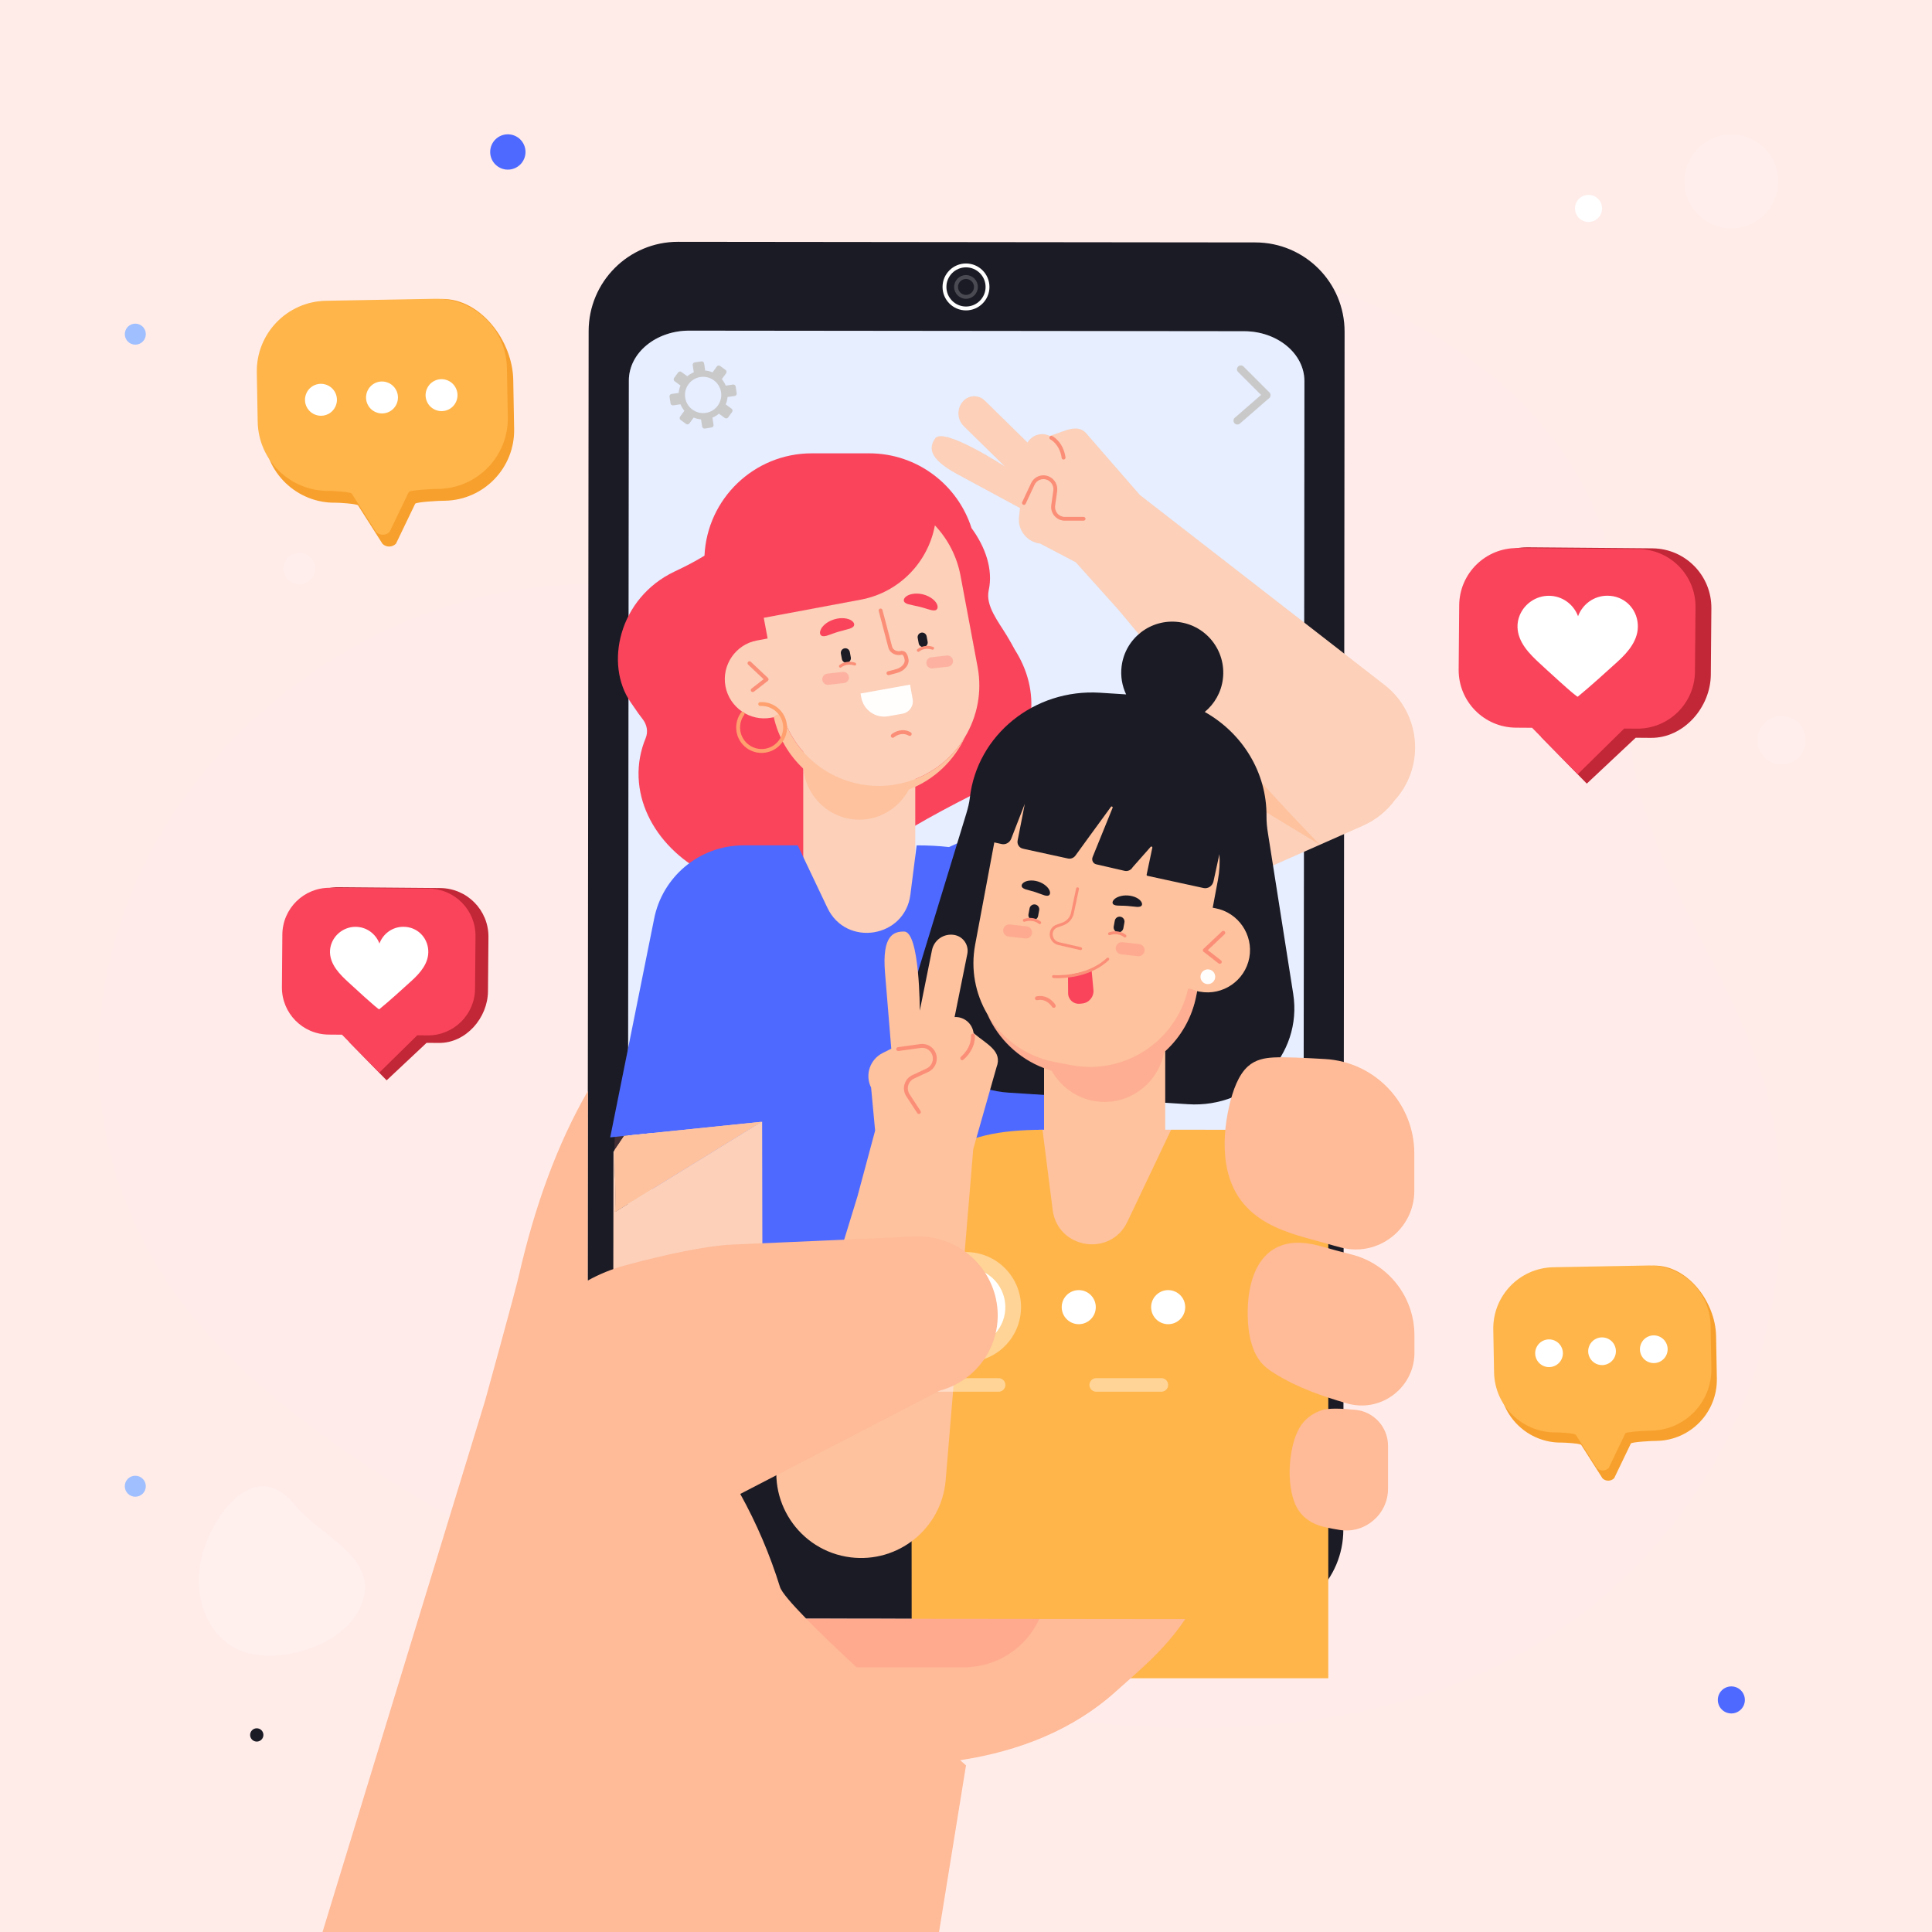 <svg width="500" height="500" viewBox="0 0 500 500" fill="none" xmlns="http://www.w3.org/2000/svg">
<path d="M500 0H0V500H500V0Z" fill="#FFECE9"/>
<g opacity="0.18">
<g opacity="0.18">
<g opacity="0.18">
<g opacity="0.18">
<path opacity="0.18" d="M404.04 444.09C427.65 425.01 447.15 395.94 452.75 365.71C458.56 334.35 453.05 303.14 464.79 272.13C471.5 254.39 482.14 238.15 486.89 219.79C509.33 133.04 385.09 29.23 312.23 100.07C307.24 104.93 302.78 110.51 296.77 114.03C289.28 118.41 279.7 119.03 271.71 115.64C258.82 110.18 249.64 97.4 237.51 90.23C226.53 83.74 214.62 78.98 202.23 75.98C177.63 70.03 151.39 71.04 127.18 78.29C78.83 92.77 41.35 132.8 37.99 184.29C36.01 214.76 47.15 244.6 61.11 271.76C87.81 323.7 125.41 369.77 169.52 408.05C205.16 438.98 246.59 465.55 293.15 473.22C334.32 480.01 374.14 468.25 404.04 444.09Z" fill="white"/>
</g>
</g>
</g>
</g>
<g opacity="0.47">
<g opacity="0.47">
<g opacity="0.47">
<g opacity="0.47">
<path opacity="0.47" d="M451.68 362.13C462.12 335.84 464.64 303.33 455.36 276.24C445.73 248.13 426.99 225.32 422.32 194.78C419.65 177.31 420.86 159.26 416.32 142.19C394.85 61.52 246.54 34.09 219.8 124.92C217.97 131.15 216.91 137.72 213.63 143.32C209.55 150.3 202.06 155.18 194.02 156.09C181.06 157.55 167.77 151.38 154.64 151.11C142.76 150.87 130.92 152.45 119.49 155.68C96.8 162.1 75.97 174.93 59.64 191.89C27.02 225.76 14.91 275.39 35.74 318.72C48.07 344.36 70.76 363.48 94.51 379.13C139.94 409.08 191.53 429.26 244.84 440.15C287.91 448.95 333.69 451.57 374.99 436.49C411.53 423.17 438.47 395.41 451.68 362.13Z" fill="white"/>
</g>
</g>
</g>
</g>
<g opacity="0.41">
<path opacity="0.41" d="M52.64 401.33C49.03 412.85 53.86 424.61 63.42 427.61C72.98 430.61 90.3 425.78 93.91 414.26C97.52 402.74 82.73 397.43 76.11 389.24C66.86 377.83 56.25 389.81 52.64 401.33Z" fill="white"/>
</g>
<g opacity="0.47">
<g opacity="0.47">
<g opacity="0.47">
<g opacity="0.47">
<path opacity="0.47" d="M427.77 358.24C436.03 337.44 438.02 311.73 430.68 290.3C423.06 268.06 408.24 250.02 404.55 225.86C402.44 212.04 403.39 197.76 399.8 184.26C382.82 120.44 265.49 98.75 244.34 170.6C242.89 175.53 242.05 180.73 239.46 185.16C236.23 190.68 230.31 194.54 223.95 195.26C213.7 196.41 203.18 191.53 192.8 191.32C183.4 191.13 174.04 192.38 165 194.94C147.05 200.02 130.57 210.17 117.66 223.58C91.86 250.37 82.28 289.64 98.76 323.91C108.51 344.19 126.47 359.32 145.25 371.7C181.19 395.39 222 411.36 264.17 419.97C298.24 426.93 334.45 429 367.12 417.08C396.01 406.52 417.32 384.56 427.77 358.24Z" fill="white"/>
</g>
</g>
</g>
</g>
<g opacity="0.31">
<path opacity="0.31" d="M466.7 194.38C465.15 197.49 461.37 198.75 458.26 197.2C455.15 195.65 453.89 191.87 455.44 188.76C456.99 185.65 460.77 184.39 463.88 185.94C466.99 187.49 468.25 191.27 466.7 194.38Z" fill="white"/>
</g>
<g opacity="0.31">
<path opacity="0.31" d="M459.43 51.34C457 57.61 449.95 60.73 443.68 58.3C437.41 55.87 434.29 48.82 436.72 42.55C439.15 36.28 446.2 33.16 452.47 35.59C458.74 38.01 461.86 45.06 459.43 51.34Z" fill="white"/>
</g>
<g opacity="0.31">
<path opacity="0.31" d="M81.32 148.64C80.5 150.76 78.12 151.81 76 150.99C73.88 150.17 72.83 147.79 73.65 145.67C74.47 143.55 76.85 142.5 78.97 143.32C81.09 144.15 82.14 146.53 81.32 148.64Z" fill="white"/>
</g>
<path d="M448.07 443.44C450.003 443.44 451.57 441.873 451.57 439.94C451.57 438.007 450.003 436.44 448.07 436.44C446.137 436.44 444.57 438.007 444.57 439.94C444.57 441.873 446.137 443.44 448.07 443.44Z" fill="#4E69FF"/>
<path d="M411.11 57.44C413.043 57.44 414.61 55.873 414.61 53.94C414.61 52.007 413.043 50.44 411.11 50.44C409.177 50.44 407.61 52.007 407.61 53.94C407.61 55.873 409.177 57.44 411.11 57.44Z" fill="white"/>
<path d="M35.02 89.2C36.522 89.2 37.74 87.982 37.74 86.48C37.74 84.978 36.522 83.76 35.02 83.76C33.518 83.76 32.3 84.978 32.3 86.48C32.3 87.982 33.518 89.2 35.02 89.2Z" fill="#9FBFFF"/>
<path d="M136 39.33C136 41.86 133.95 43.9 131.43 43.9C128.9 43.9 126.86 41.85 126.86 39.33C126.86 36.8 128.91 34.76 131.43 34.76C133.95 34.76 136 36.81 136 39.33Z" fill="#4E69FF"/>
<path d="M68.17 449C68.17 449.95 67.4 450.72 66.45 450.72C65.5 450.72 64.73 449.95 64.73 449C64.73 448.05 65.5 447.28 66.45 447.28C67.4 447.28 68.17 448.05 68.17 449Z" fill="#1B1B25"/>
<path d="M33.51 386.9C32.26 386.07 31.92 384.38 32.75 383.13C33.58 381.88 35.27 381.54 36.52 382.37C37.77 383.2 38.11 384.89 37.28 386.14C36.45 387.39 34.76 387.73 33.51 386.9Z" fill="#9FBFFF"/>
<path d="M74.76 256.1L74.88 242.07C74.94 235.13 80.61 229.55 87.55 229.61L113.95 229.83C120.89 229.89 126.47 235.56 126.41 242.5L126.29 256.53C126.23 263.47 120.56 269.96 113.62 269.91L110.4 269.89L100.06 279.59L90.37 269.69L90.43 267.41C83.48 267.35 74.7 263.04 74.76 256.1Z" fill="#C12736"/>
<path d="M72.96 255.46L73.07 241.85C73.13 235.12 78.63 229.7 85.36 229.76L110.97 229.97C117.7 230.03 123.12 235.53 123.06 242.26L122.95 255.87C122.89 262.6 117.39 268.02 110.66 267.96L107.98 267.94L98.16 277.6L88.5 267.78L85.06 267.75C78.31 267.7 72.9 262.2 72.96 255.46Z" fill="#FA445C"/>
<path d="M90.19 254.23C90.87 254.85 97.92 261.39 98.15 261.2C101.02 258.84 103.78 256.32 106.53 253.82C108.8 251.76 111.06 249.16 110.83 245.89C110.59 242.44 107.86 239.85 104.39 239.85C101.54 239.85 99.13 241.66 98.2 244.19C97.26 241.67 94.85 239.86 92 239.86C89.35 239.86 86.9 241.5 85.88 243.95C85.52 244.81 85.38 245.66 85.4 246.5C85.5 249.73 87.96 252.19 90.19 254.23Z" fill="white"/>
<path d="M133.06 111L132.83 98.29C132.65 88.21 124.35 77.19 114.27 77.37L86.01 80.9C75.93 81.08 67.91 89.4 68.1 99.48L68.33 112.19C68.51 122.27 76.83 130.29 86.91 130.1C87.56 130.09 92.19 130.34 92.66 130.79L99 140.76C99.98 141.7 101.53 141.67 102.48 140.7L107.45 130.36C107.9 129.89 113.52 129.62 114.17 129.61L115.15 129.59C125.23 129.4 133.25 121.08 133.06 111Z" fill="#F7A02D"/>
<path d="M131.42 107.95L131.19 95.24C131.01 85.16 122.69 77.14 112.61 77.33L84.37 77.84C74.29 78.02 66.27 86.34 66.46 96.42L66.69 109.13C66.87 119.21 75.19 127.23 85.27 127.04C85.92 127.03 90.55 127.28 91.02 127.73L97.36 137.7C98.34 138.64 99.89 138.61 100.84 137.64L105.81 127.3C106.26 126.83 111.88 126.56 112.53 126.55L113.51 126.53C123.59 126.34 131.61 118.02 131.42 107.95Z" fill="#FFB54A"/>
<path d="M86.84 105.14C85.92 107.23 83.48 108.17 81.39 107.24C79.3 106.32 78.36 103.88 79.29 101.79C80.21 99.7 82.65 98.76 84.74 99.69C86.83 100.62 87.77 103.06 86.84 105.14Z" fill="white"/>
<path d="M102.64 104.54C101.72 106.63 99.28 107.57 97.19 106.64C95.1 105.72 94.16 103.28 95.09 101.19C96.01 99.1 98.45 98.16 100.54 99.09C102.62 100.01 103.56 102.45 102.64 104.54Z" fill="white"/>
<path d="M118.05 103.94C117.13 106.03 114.69 106.97 112.6 106.04C110.51 105.12 109.57 102.68 110.5 100.59C111.42 98.5 113.86 97.56 115.95 98.49C118.03 99.42 118.97 101.86 118.05 103.94Z" fill="white"/>
<path d="M379.7 174.06L379.84 156.89C379.91 148.4 386.85 141.57 395.35 141.64L427.65 141.91C436.14 141.98 442.97 148.92 442.9 157.42L442.76 174.59C442.69 183.08 435.75 191.03 427.25 190.96L423.31 190.93L410.66 202.8L398.8 190.69L398.87 187.89C390.37 187.82 379.63 182.55 379.7 174.06Z" fill="#C12736"/>
<path d="M377.5 173.28L377.64 156.63C377.71 148.39 384.44 141.77 392.68 141.84L424.01 142.1C432.25 142.17 438.87 148.9 438.8 157.14L438.66 173.79C438.59 182.03 431.86 188.65 423.62 188.58L420.34 188.55L408.32 200.37L396.5 188.35L392.29 188.32C384.05 188.25 377.43 181.52 377.5 173.28Z" fill="#FA445C"/>
<path d="M398.58 171.77C399.41 172.53 408.04 180.54 408.33 180.3C411.84 177.41 415.22 174.32 418.59 171.27C421.37 168.75 424.13 165.56 423.86 161.56C423.57 157.33 420.23 154.17 415.98 154.17C412.49 154.17 409.54 156.39 408.4 159.48C407.25 156.39 404.3 154.18 400.81 154.19C397.57 154.19 394.57 156.2 393.32 159.19C392.88 160.24 392.7 161.29 392.73 162.31C392.84 166.27 395.86 169.27 398.58 171.77Z" fill="white"/>
<path d="M444.32 356.76L444.12 345.72C443.96 336.97 436.75 327.39 427.99 327.54L403.44 330.6C394.69 330.76 387.72 337.98 387.88 346.74L388.08 357.78C388.24 366.53 395.46 373.5 404.22 373.34C404.79 373.33 408.81 373.54 409.22 373.94L414.73 382.6C415.58 383.42 416.93 383.39 417.75 382.55L422.07 373.57C422.46 373.16 427.35 372.93 427.91 372.92L428.76 372.9C437.52 372.74 444.48 365.52 444.32 356.76Z" fill="#F7A02D"/>
<path d="M442.9 354.11L442.7 343.07C442.54 334.32 435.32 327.35 426.56 327.51L402.02 327.96C393.27 328.12 386.3 335.34 386.46 344.1L386.66 355.14C386.82 363.89 394.04 370.86 402.8 370.7C403.37 370.69 407.39 370.9 407.8 371.3L413.31 379.96C414.16 380.78 415.51 380.75 416.33 379.91L420.65 370.93C421.04 370.52 425.93 370.29 426.49 370.28L427.34 370.26C436.09 370.09 443.06 362.86 442.9 354.11Z" fill="#FFB54A"/>
<path d="M404.17 351.67C403.37 353.48 401.25 354.3 399.44 353.5C397.63 352.7 396.81 350.58 397.61 348.77C398.41 346.96 400.53 346.14 402.34 346.94C404.15 347.74 404.97 349.86 404.17 351.67Z" fill="white"/>
<path d="M417.89 351.15C417.09 352.96 414.97 353.78 413.16 352.98C411.35 352.18 410.53 350.06 411.33 348.25C412.13 346.44 414.25 345.62 416.06 346.42C417.87 347.22 418.69 349.33 417.89 351.15Z" fill="white"/>
<path d="M431.28 350.63C430.48 352.44 428.36 353.26 426.55 352.46C424.74 351.66 423.92 349.54 424.72 347.73C425.52 345.92 427.64 345.1 429.45 345.9C431.26 346.7 432.08 348.82 431.28 350.63Z" fill="white"/>
<path d="M324.89 62.74L175.48 62.58C162.71 62.57 152.36 72.9 152.34 85.67L152.13 282.35L152.01 395.74C152 408.04 161.6 418.11 173.73 418.83C174.18 418.86 174.64 418.87 175.1 418.88L268.95 418.98L306.72 419.02L324.51 419.04C337.28 419.05 347.63 408.72 347.65 395.95L347.7 353.12L347.73 322.7V318.49L347.77 281.68L347.78 275.69L347.83 228.02L347.98 85.87C348 73.11 337.66 62.75 324.89 62.74Z" fill="#1B1B25"/>
<path d="M178.09 365.11L321.67 365.26C330.3 365.27 337.3 359.49 337.31 352.36L337.58 98.66C337.59 91.52 330.6 85.73 321.97 85.72L178.39 85.57C169.76 85.56 162.76 91.34 162.75 98.47L162.48 352.17C162.48 359.31 169.46 365.1 178.09 365.11Z" fill="white"/>
<path opacity="0.25" d="M178.09 365.04L321.67 365.19C330.3 365.2 337.3 359.42 337.31 352.29L337.58 98.66C337.59 91.53 330.6 85.74 321.97 85.73L178.39 85.58C169.76 85.57 162.76 91.35 162.75 98.48L162.48 352.11C162.48 359.24 169.46 365.03 178.09 365.04Z" fill="#9FBFFF"/>
<path d="M250 403.56C241.87 403.56 235.25 396.94 235.25 388.81C235.25 380.68 241.87 374.06 250 374.06C258.13 374.06 264.75 380.68 264.75 388.81C264.75 396.94 258.13 403.56 250 403.56ZM250 375.06C242.42 375.06 236.25 381.23 236.25 388.81C236.25 396.39 242.42 402.56 250 402.56C257.58 402.56 263.75 396.39 263.75 388.81C263.75 381.23 257.58 375.06 250 375.06Z" fill="white"/>
<path opacity="0.21" d="M250 395.88C246.1 395.88 242.93 392.71 242.93 388.81C242.93 384.91 246.1 381.74 250 381.74C253.9 381.74 257.07 384.91 257.07 388.81C257.07 392.71 253.9 395.88 250 395.88ZM250 382.73C246.65 382.73 243.93 385.45 243.93 388.8C243.93 392.15 246.65 394.87 250 394.87C253.35 394.87 256.07 392.15 256.07 388.8C256.07 385.46 253.35 382.73 250 382.73Z" fill="white"/>
<path d="M250 80.33C246.65 80.33 243.93 77.61 243.93 74.26C243.93 70.91 246.65 68.19 250 68.19C253.35 68.19 256.07 70.91 256.07 74.26C256.07 77.6 253.35 80.33 250 80.33ZM250 69.19C247.21 69.19 244.93 71.46 244.93 74.26C244.93 77.05 247.2 79.33 250 79.33C252.79 79.33 255.07 77.06 255.07 74.26C255.07 71.46 252.79 69.19 250 69.19Z" fill="white"/>
<path opacity="0.21" d="M250 77.33C248.31 77.33 246.93 75.95 246.93 74.26C246.93 72.57 248.31 71.19 250 71.19C251.69 71.19 253.07 72.57 253.07 74.26C253.07 75.95 251.69 77.33 250 77.33ZM250 72.19C248.86 72.19 247.93 73.12 247.93 74.26C247.93 75.4 248.86 76.33 250 76.33C251.14 76.33 252.07 75.4 252.07 74.26C252.07 73.12 251.14 72.19 250 72.19Z" fill="white"/>
<path d="M262.66 168.19C261.95 166.86 261.26 165.66 260.61 164.58C258.36 160.84 255 156.79 255.88 152.76C257.08 147.31 254.96 141.49 251.43 136.67C247.85 125.45 237.34 117.32 224.94 117.32H210.09C195.18 117.32 183.01 129.06 182.32 143.8C180.27 145.07 178.05 146.25 175.62 147.41L174.56 147.92C160.11 154.79 156.37 171.98 163.27 181.83L165.25 184.69C165.56 185.13 165.88 185.56 166.22 185.98C167.45 187.5 167.79 189.37 167.09 191.05C165.8 194.18 165.12 197.59 165.27 201.24C165.82 214.82 177.79 226.9 193.56 229.68C204.5 231.61 214.93 228.92 222.31 223.3C231.13 216.58 241.13 211.06 251.33 205.88C259.67 201.65 265.59 194.28 266.73 185.32C267.5 179.23 265.93 173.31 262.66 168.19Z" fill="#FA445C"/>
<path d="M253 172.58L248.59 149.02C247.64 143.93 245.26 139.47 241.95 135.96C240.2 145.43 232.8 153.31 222.77 155.19L197.66 159.89L198.66 165.24L195.87 165.76C190.38 166.79 186.72 172.12 187.75 177.62C188.78 183.11 194.11 186.77 199.61 185.74L202.59 185.18C203.7 188.73 205.53 191.9 207.88 194.57V227.45C207.88 232.1 211.61 246.77 216.26 246.77L227.9 250C232.55 250 236.87 232.09 236.87 227.44V201.61C242.37 199.47 246.85 195.57 249.76 190.7C252.9 185.44 254.22 179.07 253 172.58Z" fill="#FCD0B9"/>
<path d="M232.2 202.95C219.1 205.4 206.46 197.58 202.58 185.18C202.27 184.2 200.18 185.28 200.25 185.61C201.46 190.91 204.21 195.49 207.94 198.97C208.62 206.32 214.85 212.13 222.37 212.13C227.93 212.13 232.79 208.95 235.21 204.32C241.78 201.83 246.94 196.84 249.76 190.7C246.07 196.89 239.84 201.52 232.2 202.95Z" fill="#FEC29E"/>
<path d="M194.8 179.1C194.65 179.1 194.5 179.03 194.4 178.91C194.23 178.69 194.27 178.38 194.49 178.21L197.62 175.78L193.62 172C193.42 171.81 193.41 171.49 193.6 171.29C193.79 171.09 194.11 171.08 194.31 171.27L198.74 175.45C198.85 175.55 198.9 175.69 198.9 175.84C198.89 175.99 198.82 176.12 198.71 176.21L195.12 179C195.02 179.06 194.91 179.1 194.8 179.1Z" fill="#FB8E77"/>
<path d="M212.99 164.64C213.6 164.71 214.28 164.43 214.95 164.19C215.62 163.94 216.3 163.7 216.9 163.52C217.5 163.34 218.19 163.15 218.89 162.98C219.58 162.8 220.3 162.65 220.76 162.25C221.21 161.88 221.22 161.19 220.38 160.61C219.58 160.04 217.84 159.69 215.86 160.3C213.88 160.91 212.67 162.17 212.35 163.09C211.98 164.03 212.4 164.59 212.99 164.64Z" fill="#FA445C"/>
<path d="M241.94 157.96C241.35 158.05 240.67 157.81 240 157.61C239.33 157.4 238.66 157.2 238.06 157.05C237.47 156.9 236.78 156.75 236.09 156.61C235.41 156.46 234.7 156.35 234.23 155.98C233.78 155.63 233.73 154.96 234.52 154.36C235.28 153.77 236.96 153.34 238.93 153.84C240.89 154.35 242.14 155.53 242.5 156.4C242.89 157.32 242.51 157.88 241.94 157.96Z" fill="#FA445C"/>
<path d="M219.25 171.5C218.62 171.62 218 171.2 217.88 170.56L217.62 169.16C217.5 168.53 217.92 167.91 218.56 167.79C219.19 167.67 219.81 168.09 219.93 168.73L220.19 170.13C220.31 170.76 219.88 171.38 219.25 171.5Z" fill="#1B1B25"/>
<path d="M239.13 167.44C238.5 167.56 237.88 167.14 237.76 166.5L237.5 165.1C237.38 164.47 237.8 163.85 238.44 163.73C239.07 163.61 239.69 164.03 239.81 164.67L240.07 166.07C240.19 166.7 239.77 167.32 239.13 167.44Z" fill="#1B1B25"/>
<path opacity="0.41" d="M218.42 176.78L214.42 177.23C213.63 177.32 212.9 176.74 212.81 175.95C212.72 175.16 213.3 174.43 214.09 174.34L218.09 173.89C218.88 173.8 219.61 174.38 219.7 175.17C219.79 175.97 219.22 176.69 218.42 176.78Z" fill="#FF887C"/>
<path opacity="0.41" d="M245.35 172.54L241.35 172.99C240.56 173.08 239.83 172.5 239.74 171.71C239.65 170.92 240.23 170.19 241.02 170.1L245.02 169.65C245.81 169.56 246.54 170.14 246.63 170.93C246.72 171.73 246.14 172.45 245.35 172.54Z" fill="#FF887C"/>
<path d="M231.04 190.94C230.9 190.94 230.76 190.88 230.66 190.77C230.48 190.56 230.5 190.25 230.7 190.07C231.51 189.36 233.59 188.32 235.69 189.52C235.93 189.66 236.01 189.96 235.88 190.2C235.74 190.44 235.44 190.52 235.2 190.39C233.21 189.25 231.44 190.76 231.37 190.82C231.28 190.9 231.16 190.94 231.04 190.94Z" fill="#FB8E77"/>
<path d="M217.5 172.79C217.4 172.79 217.29 172.75 217.22 172.67C217.08 172.52 217.09 172.28 217.25 172.14C217.31 172.08 218.87 170.71 221.31 171.51C221.51 171.57 221.61 171.79 221.55 171.98C221.49 172.18 221.27 172.28 221.08 172.22C219.06 171.56 217.81 172.65 217.76 172.69C217.68 172.76 217.59 172.79 217.5 172.79Z" fill="#FB8E77"/>
<path d="M237.66 168.69C237.56 168.69 237.45 168.65 237.38 168.57C237.24 168.42 237.25 168.18 237.41 168.04C237.48 167.98 239.03 166.61 241.47 167.41C241.67 167.47 241.77 167.69 241.71 167.88C241.65 168.08 241.43 168.18 241.24 168.12C239.22 167.46 237.97 168.55 237.92 168.59C237.83 168.66 237.74 168.69 237.66 168.69Z" fill="#FB8E77"/>
<path d="M229.93 174.72C229.71 174.72 229.51 174.57 229.45 174.35C229.38 174.08 229.54 173.81 229.8 173.74L231.98 173.16C232.63 172.98 233.25 172.6 233.66 172.1C233.89 171.82 234.26 171.26 234.09 170.63C234.03 170.19 233.82 169.58 233.54 169.46C233.52 169.46 233.45 169.45 233.38 169.44C231.83 169.81 230.28 169.01 229.91 167.62L227.41 158.11C227.34 157.84 227.5 157.57 227.77 157.5C228.04 157.43 228.31 157.59 228.38 157.86L230.88 167.37C231.12 168.25 232.16 168.74 233.21 168.46L233.29 168.44H233.37C233.51 168.45 233.76 168.47 233.93 168.54C234.85 168.92 235.06 170.28 235.08 170.44C235.28 171.16 235.05 172 234.44 172.74C233.9 173.4 233.1 173.9 232.25 174.13L230.07 174.71C230.02 174.72 229.98 174.72 229.93 174.72Z" fill="#FB8E77"/>
<path d="M233.58 184.7L229.89 185.36C226.61 185.95 223.48 183.77 222.89 180.49L222.71 179.48L235.52 177.18L236.19 180.94C236.51 182.7 235.34 184.39 233.58 184.7Z" fill="#FFFEFD"/>
<path d="M197.09 194.85C195.48 194.85 193.95 194.27 192.74 193.2C191.43 192.04 190.64 190.43 190.54 188.67C190.45 187.15 190.89 185.63 191.79 184.4C191.95 184.18 192.27 184.13 192.49 184.29C192.71 184.45 192.76 184.77 192.6 184.99C191.84 186.03 191.46 187.32 191.54 188.61C191.72 191.68 194.38 194.02 197.44 193.84C200.51 193.65 202.86 191.01 202.67 187.94C202.48 184.87 199.84 182.53 196.77 182.71C196.5 182.73 196.26 182.52 196.24 182.24C196.22 181.96 196.43 181.73 196.71 181.71C200.34 181.49 203.45 184.26 203.67 187.88C203.89 191.5 201.12 194.62 197.5 194.84C197.36 194.84 197.23 194.85 197.09 194.85Z" fill="#FFA06E"/>
<path d="M358.48 177.38L295.01 128.11L281.56 112.66C279.11 109.27 275.7 111.61 271.69 112.81L271.32 112.66C269.31 111.87 267.02 112.67 265.93 114.53L254.85 103.66C253.3 102.14 250.81 102.19 249.32 103.76C247.57 105.61 247.62 108.53 249.44 110.31L260.06 120.72C260.06 120.72 244.07 110.29 241.99 113.49C240.67 115.51 239.71 118.38 247.8 122.75C255.89 127.12 263.98 131.49 263.98 131.49L263.72 133.78C263.33 137.2 265.78 140.28 269.19 140.68L278.41 145.52L289.38 157.74L314.88 188.26L296.53 196.46L312.08 231.66L352.74 213.69C356.19 212.16 359.01 209.8 361.08 206.95C361.19 206.83 361.31 206.72 361.41 206.6C368.85 197.79 367.53 184.55 358.48 177.38Z" fill="#FCD0B9"/>
<path d="M341.59 218.62C345.57 216.71 341.59 218.62 341.59 218.62C341.59 218.62 320.84 197.45 314.81 188.21C308.55 190.98 307.69 191.5 301.43 194.27L341.59 218.62Z" fill="#FEC29E"/>
<path d="M275.25 118.93C275.01 118.93 274.79 118.75 274.76 118.5C274.22 114.95 271.95 113.78 271.86 113.74C271.61 113.62 271.51 113.32 271.63 113.07C271.75 112.82 272.05 112.72 272.3 112.84C272.42 112.9 275.13 114.26 275.75 118.35C275.79 118.62 275.6 118.88 275.33 118.92C275.3 118.93 275.28 118.93 275.25 118.93Z" fill="#FB8E77"/>
<path d="M280.43 134.75H275.58C274.55 134.75 273.58 134.31 272.9 133.53C272.23 132.75 271.92 131.73 272.07 130.71L272.6 126.97C272.77 125.79 272.11 124.64 271.01 124.19C269.75 123.67 268.32 124.23 267.74 125.46L265.44 130.37C265.32 130.62 265.02 130.73 264.78 130.61C264.53 130.49 264.42 130.2 264.54 129.95L266.84 125.05C267.64 123.34 269.64 122.56 271.39 123.28C272.92 123.91 273.82 125.49 273.59 127.13L273.06 130.87C272.96 131.6 273.18 132.34 273.66 132.9C274.14 133.46 274.84 133.78 275.58 133.78H280.43C280.71 133.78 280.93 134 280.93 134.28C280.93 134.53 280.71 134.75 280.43 134.75Z" fill="#FB8E77"/>
<path d="M312.07 231.66L296.52 196.46L254.12 215.41L245.6 219.22C243.02 218.92 240.23 218.78 237.23 218.78L235.61 231.52C234.19 242.74 219 245.17 214.14 234.96L206.45 218.78H192.4C180.9 218.78 171.32 227.03 169.26 237.93L157.92 294.35L159.11 294.23L161.52 293.98L168.84 293.23V363.81L268.53 365.19L272.25 303.65L277.88 295.71C282.03 289.85 282.95 282.3 280.33 275.61L270.32 250.11L284.34 243.91L312.07 231.66Z" fill="#4E69FF"/>
<path d="M197.02 290.33L159.18 313.63C159.5 308.24 159 303.02 159.02 297.7L158.77 298.07L158.69 352.57C158.67 366.61 167.94 378.01 179.39 378.03C189.32 378.04 197.38 368.16 197.36 355.98L197.24 290.32L197.02 290.33Z" fill="#FCD0B9"/>
<path opacity="0.17" d="M159.11 294.23C159.05 295.39 159.02 296.54 159.02 297.69L161.52 293.98L159.11 294.23Z" fill="#FF887C"/>
<path d="M159.18 313.63L197.02 290.33L161.52 293.98L159.02 297.69C159.01 303.02 159.5 308.24 159.18 313.63Z" fill="#FCD0B9"/>
<path d="M159.18 313.63L197.02 290.33L161.52 293.98L159.02 297.69C159.01 303.02 159.5 308.24 159.18 313.63Z" fill="#FEC29E"/>
<path d="M334.68 257.2L328.14 215.61C327.91 214.18 327.75 212.73 327.77 211.29C327.89 199.88 321.49 189.71 311.79 184.25C314.29 182.18 316.05 179.2 316.48 175.72C317.38 168.48 312.25 161.88 305.01 160.98C297.77 160.08 291.17 165.21 290.27 172.45C289.95 175.03 290.41 177.53 291.44 179.71L284.7 179.28C267.63 178.2 252.88 190.24 251 206.43C250.84 207.83 250.49 209.2 250.08 210.55L237.82 250.67C233.12 266.04 244.47 281.7 261.08 282.78L307.44 285.77C323.93 286.84 337.16 272.96 334.68 257.2Z" fill="#1B1B25"/>
<path d="M317.24 372.97C317 372.97 316.79 372.79 316.75 372.55L311.9 341.6C311.86 341.33 312.04 341.07 312.32 341.03C312.59 340.99 312.85 341.17 312.89 341.45L317.67 371.92L326.25 370.86C326.53 370.82 326.77 371.02 326.81 371.29C326.84 371.56 326.65 371.81 326.38 371.85L317.32 372.97C317.28 372.97 317.26 372.97 317.24 372.97Z" fill="#1B1B25"/>
<path d="M314.53 235.05L313.85 234.92L315.2 227.72C315.62 225.47 315.73 223.23 315.58 221.05L314.05 228.09C313.79 229.3 312.63 230.07 311.47 229.82L296.95 226.66C296.81 226.63 296.72 226.49 296.75 226.35L298.22 219.38C298.27 219.13 297.96 218.97 297.79 219.16L293.13 224.44C292.71 225.17 291.88 225.55 291.08 225.38C291.08 225.38 286.24 224.28 283.69 223.68C282.88 223.49 282.45 222.6 282.77 221.8L287.94 209.06C288.05 208.79 287.68 208.57 287.51 208.81C284.82 212.46 278.35 221.39 278.35 221.39C277.9 222.03 277.13 222.34 276.39 222.18L265.23 219.75C265.2 219.74 264.95 219.68 264.63 219.6C263.71 219.37 263.15 218.41 263.37 217.46C263.37 217.46 265.26 207.9 265.2 208.07L261.7 217.06C261.3 218.08 260.26 218.66 259.23 218.44L257.5 218.06C257.44 218.05 257.39 218.02 257.33 218L252.37 244.48C251.17 250.87 252.43 257.15 255.46 262.36C255.51 262.44 255.56 262.52 255.61 262.61C258.4 268.84 263.57 273.89 270.2 276.42V292.37H268.87L262.42 358.67H311.81V292.37H301.56V272.04C305.61 268.33 308.54 263.32 309.63 257.51L309.82 256.51L310.5 256.64C316.44 257.75 322.21 253.8 323.32 247.86C324.42 241.93 320.47 236.16 314.53 235.05Z" fill="#FEC29E"/>
<path opacity="0.32" d="M307.47 255.91C304.36 269.45 291.09 278.24 277.31 275.66L273.14 274.88C265.4 273.43 259.11 268.69 255.44 262.38C258.47 269.35 264.47 274.9 272.17 277.12C274.86 281.92 279.99 285.19 285.86 285.19C293.51 285.19 299.92 279.63 301.27 272.35C305.45 268.63 308.48 263.55 309.59 257.62L309.8 256.51C309.81 256.53 307.55 255.57 307.47 255.91Z" fill="#FF887C"/>
<path d="M315.68 249.43C315.57 249.43 315.46 249.4 315.37 249.33L311.49 246.32C311.37 246.23 311.3 246.09 311.3 245.95C311.29 245.8 311.35 245.66 311.46 245.56L316.25 241.04C316.45 240.85 316.77 240.86 316.96 241.06C317.15 241.26 317.14 241.58 316.94 241.77L312.58 245.89L316 248.55C316.22 248.72 316.26 249.03 316.09 249.25C315.97 249.37 315.83 249.43 315.68 249.43Z" fill="#FB8E77"/>
<path d="M295.08 234.62C294.6 234.78 293.99 234.69 293.4 234.62C292.81 234.55 292.21 234.49 291.69 234.45C291.17 234.41 290.57 234.39 289.97 234.39C289.38 234.37 288.76 234.39 288.31 234.16C287.88 233.95 287.73 233.42 288.3 232.81C288.84 232.22 290.19 231.63 291.91 231.75C293.63 231.87 294.87 232.63 295.3 233.29C295.78 233.96 295.55 234.47 295.08 234.62Z" fill="#1B1B25"/>
<path d="M264.66 229.76C265.05 230.1 265.65 230.23 266.22 230.38C266.8 230.53 267.38 230.69 267.87 230.85C268.37 231.01 268.93 231.21 269.49 231.43C270.05 231.63 270.61 231.87 271.12 231.82C271.6 231.78 271.94 231.31 271.64 230.52C271.36 229.75 270.34 228.68 268.69 228.15C267.04 227.63 265.61 227.91 264.95 228.39C264.26 228.87 264.29 229.45 264.66 229.76Z" fill="#1B1B25"/>
<path d="M289.24 241.25C289.93 241.38 290.59 240.92 290.72 240.24L291 238.73C291.13 238.04 290.67 237.38 289.99 237.25C289.3 237.12 288.64 237.58 288.51 238.26L288.23 239.77C288.1 240.46 288.56 241.13 289.24 241.25Z" fill="#1B1B25"/>
<path d="M267.18 238.08C267.87 238.21 268.53 237.75 268.66 237.07L268.94 235.56C269.07 234.87 268.61 234.21 267.93 234.08C267.24 233.95 266.58 234.41 266.45 235.09L266.17 236.6C266.04 237.28 266.5 237.95 267.18 238.08Z" fill="#1B1B25"/>
<path opacity="0.41" d="M290.14 246.97L294.47 247.46C295.33 247.56 296.11 246.93 296.21 246.07C296.31 245.21 295.68 244.43 294.82 244.33L290.49 243.84C289.63 243.74 288.85 244.37 288.75 245.23C288.66 246.09 289.28 246.87 290.14 246.97Z" fill="#FF887C"/>
<path opacity="0.41" d="M261.02 242.38L265.35 242.87C266.21 242.97 266.99 242.34 267.09 241.48C267.19 240.62 266.56 239.84 265.7 239.74L261.37 239.25C260.51 239.15 259.73 239.78 259.63 240.64C259.53 241.51 260.16 242.29 261.02 242.38Z" fill="#FF887C"/>
<path d="M272.71 260.82C272.54 260.82 272.37 260.73 272.28 260.58C272.23 260.49 270.89 258.33 268.44 258.84C268.17 258.9 267.9 258.72 267.85 258.45C267.79 258.18 267.97 257.91 268.24 257.86C270.77 257.33 272.56 259.07 273.15 260.07C273.29 260.31 273.21 260.61 272.98 260.75C272.89 260.8 272.8 260.82 272.71 260.82Z" fill="#FB8E77"/>
<path d="M291.13 242.62C291.04 242.62 290.95 242.59 290.88 242.52C290.82 242.47 289.46 241.28 287.26 242C287.06 242.07 286.85 241.96 286.79 241.76C286.73 241.56 286.83 241.35 287.03 241.29C289.66 240.43 291.32 241.9 291.39 241.96C291.54 242.1 291.55 242.33 291.42 242.49C291.33 242.58 291.23 242.62 291.13 242.62Z" fill="#FB8E77"/>
<path d="M269.07 239.16C268.98 239.16 268.89 239.13 268.82 239.06C268.76 239.01 267.39 237.82 265.2 238.54C265.01 238.61 264.79 238.5 264.73 238.3C264.67 238.1 264.77 237.89 264.97 237.83C267.6 236.97 269.26 238.44 269.33 238.5C269.48 238.64 269.49 238.87 269.36 239.03C269.28 239.11 269.17 239.16 269.07 239.16Z" fill="#FB8E77"/>
<path d="M279.66 245.88C279.63 245.88 279.6 245.88 279.58 245.87L273.89 244.57C272.46 244.24 271.51 242.9 271.69 241.44C271.81 240.47 272.45 239.67 273.36 239.34L274.96 238.76C276.1 238.35 276.93 237.39 277.18 236.2L278.5 229.93C278.54 229.73 278.74 229.59 278.94 229.64C279.14 229.68 279.27 229.88 279.23 230.08L277.91 236.35C277.61 237.79 276.6 238.95 275.22 239.46L273.62 240.04C272.97 240.28 272.52 240.85 272.44 241.53C272.31 242.6 273.01 243.6 274.06 243.84L279.75 245.14C279.95 245.19 280.08 245.39 280.03 245.59C279.99 245.76 279.83 245.88 279.66 245.88Z" fill="#FB8E77"/>
<path d="M276.4 252.4L276.43 257.07C276.44 258.67 277.81 259.91 279.4 259.77L280.05 259.71C281.83 259.55 283.14 257.97 282.98 256.19L282.5 251.04L276.4 252.4Z" fill="#FA445C"/>
<path d="M273.77 253.15C273.1 253.15 272.68 253.12 272.61 253.11C272.4 253.09 272.25 252.91 272.27 252.7C272.29 252.49 272.47 252.33 272.68 252.36C272.77 252.37 281.03 253 286.44 247.94C286.59 247.8 286.83 247.81 286.97 247.96C287.11 248.11 287.1 248.35 286.95 248.49C282.46 252.67 276.32 253.15 273.77 253.15Z" fill="#FB8E77"/>
<path d="M312.59 254.69C313.645 254.69 314.5 253.835 314.5 252.78C314.5 251.725 313.645 250.87 312.59 250.87C311.535 250.87 310.68 251.725 310.68 252.78C310.68 253.835 311.535 254.69 312.59 254.69Z" fill="#FFFEFD"/>
<path d="M269.8 292.39L272.43 313.11C273.71 323.22 287.39 325.4 291.76 316.2L303.08 292.39H318.29C332.36 292.39 343.76 303.79 343.76 317.86V434.33H235.95L235.86 321.6C235.86 299.35 247.54 292.39 269.8 292.39Z" fill="#FFB54A"/>
<path d="M251.98 267.38L251.89 266.96C251.42 264.69 249.37 263.1 247.05 263.21L250.34 246.88C250.8 244.6 249.3 242.39 247.01 241.97C244.32 241.48 241.73 243.23 241.19 245.92L238.04 261.57C238.04 261.57 238.06 241.08 233.97 241.08C231.38 241.08 228.23 241.89 229.04 251.73C229.85 261.57 230.66 271.4 230.66 271.4L228.44 272.51C225.14 274.16 223.79 278.17 225.44 281.47L226.48 292.6L221.91 309.62L201.76 375.27C198.07 388.2 206.79 401.37 220.13 403.04C232.43 404.57 243.56 395.64 244.72 383.3L251.88 297.35L257.9 276.2C259.52 271.99 255.41 270.29 251.98 267.38Z" fill="#FEC29E"/>
<path d="M249.02 274.38C248.88 274.38 248.75 274.32 248.65 274.21C248.47 274 248.48 273.69 248.69 273.5C251.61 270.9 251.29 268.1 251.29 268.07C251.26 267.8 251.45 267.55 251.72 267.51C251.99 267.47 252.24 267.67 252.28 267.94C252.3 268.08 252.66 271.3 249.35 274.24C249.25 274.34 249.13 274.38 249.02 274.38Z" fill="#FB8E77"/>
<path d="M237.81 288.3C237.65 288.3 237.49 288.22 237.39 288.07L234.55 283.71C233.95 282.79 233.78 281.67 234.09 280.62C234.39 279.57 235.13 278.7 236.12 278.24L239.79 276.53C240.97 275.98 241.62 274.7 241.38 273.43C241.11 271.98 239.75 271 238.28 271.2L232.52 272C232.24 272.03 231.99 271.85 231.96 271.57C231.92 271.3 232.11 271.04 232.39 271.01L238.15 270.21C240.15 269.93 242 271.26 242.37 273.24C242.7 274.97 241.81 276.69 240.22 277.43L236.54 279.14C235.81 279.48 235.27 280.12 235.05 280.89C234.83 281.66 234.95 282.49 235.39 283.16L238.23 287.52C238.38 287.75 238.32 288.06 238.08 288.21C238 288.28 237.91 288.3 237.81 288.3Z" fill="#FB8E77"/>
<path d="M184.66 109.94L184.38 108.08C185 107.83 185.56 107.48 186.06 107.06L187.58 108.17C187.85 108.37 188.23 108.31 188.43 108.04L189.47 106.62C189.67 106.35 189.61 105.97 189.34 105.77L187.82 104.66C188.07 104.06 188.23 103.42 188.29 102.75L190.15 102.47C190.48 102.42 190.71 102.11 190.66 101.77L190.39 100.03C190.34 99.7 190.03 99.47 189.69 99.52L187.83 99.8C187.58 99.18 187.23 98.62 186.81 98.12L187.92 96.6C188.12 96.33 188.06 95.95 187.79 95.75L186.37 94.71C186.1 94.51 185.72 94.57 185.52 94.84L184.41 96.36C183.81 96.11 183.17 95.95 182.5 95.89L182.22 94.03C182.17 93.7 181.86 93.47 181.52 93.52L179.78 93.79C179.45 93.84 179.22 94.15 179.27 94.49L179.55 96.35C178.93 96.6 178.37 96.95 177.87 97.37L176.35 96.26C176.08 96.06 175.7 96.12 175.5 96.39L174.46 97.81C174.26 98.08 174.32 98.46 174.59 98.66L176.11 99.77C175.86 100.37 175.7 101.01 175.64 101.68L173.78 101.96C173.45 102.01 173.22 102.32 173.27 102.66L173.54 104.4C173.59 104.73 173.9 104.96 174.24 104.91L176.1 104.63C176.35 105.25 176.7 105.81 177.12 106.31L176.01 107.83C175.81 108.1 175.87 108.48 176.14 108.68L177.56 109.72C177.83 109.92 178.21 109.86 178.41 109.59L179.52 108.07C180.12 108.32 180.76 108.48 181.43 108.54L181.71 110.4C181.76 110.73 182.07 110.96 182.41 110.91L184.15 110.64C184.48 110.59 184.71 110.28 184.66 109.94ZM177.33 102.92C176.94 100.36 178.7 97.96 181.26 97.57C183.82 97.18 186.22 98.94 186.61 101.5C187 104.06 185.24 106.46 182.68 106.85C180.11 107.24 177.72 105.48 177.33 102.92Z" fill="#CAC9CA"/>
<path opacity="0.42" d="M264.079 340.448C265.279 332.67 259.946 325.392 252.168 324.192C244.39 322.992 237.112 328.324 235.912 336.102C234.712 343.88 240.044 351.158 247.822 352.358C255.6 353.559 262.878 348.226 264.079 340.448Z" fill="white"/>
<path d="M254.314 347.521C259.411 345.135 261.608 339.068 259.221 333.972C256.834 328.875 250.768 326.678 245.671 329.065C240.575 331.452 238.378 337.518 240.765 342.615C243.151 347.711 249.218 349.908 254.314 347.521Z" fill="white"/>
<path d="M320.22 109.86C319.94 109.86 319.66 109.74 319.47 109.52C319.11 109.1 319.15 108.47 319.57 108.11L326.36 102.21L320.42 96.27C320.03 95.88 320.03 95.25 320.42 94.86C320.81 94.47 321.44 94.47 321.83 94.86L328.53 101.56C328.73 101.76 328.83 102.02 328.82 102.3C328.81 102.58 328.69 102.84 328.48 103.02L320.88 109.62C320.69 109.78 320.45 109.86 320.22 109.86Z" fill="#CAC9CA"/>
<path d="M283.59 338.29C283.59 340.73 281.61 342.7 279.18 342.7C276.74 342.7 274.77 340.72 274.77 338.29C274.77 335.85 276.75 333.88 279.18 333.88C281.61 333.88 283.59 335.85 283.59 338.29Z" fill="white"/>
<path d="M306.73 338.29C306.73 340.73 304.75 342.7 302.32 342.7C299.88 342.7 297.91 340.72 297.91 338.29C297.91 335.85 299.89 333.88 302.32 333.88C304.75 333.88 306.73 335.85 306.73 338.29Z" fill="white"/>
<path d="M199.41 338.29C199.41 340.73 197.43 342.7 195 342.7C192.56 342.7 190.59 340.72 190.59 338.29C190.59 335.85 192.57 333.88 195 333.88C197.44 333.88 199.41 335.85 199.41 338.29Z" fill="white"/>
<path d="M222.55 338.29C222.55 340.73 220.57 342.7 218.14 342.7C215.7 342.7 213.73 340.72 213.73 338.29C213.73 335.85 215.71 333.88 218.14 333.88C220.58 333.88 222.55 335.85 222.55 338.29Z" fill="white"/>
<path opacity="0.42" d="M258.43 360.18H241.57C240.6 360.18 239.81 359.39 239.81 358.42C239.81 357.45 240.6 356.66 241.57 356.66H258.43C259.4 356.66 260.19 357.45 260.19 358.42C260.19 359.39 259.4 360.18 258.43 360.18Z" fill="white"/>
<path opacity="0.42" d="M300.55 360.18H283.7C282.73 360.18 281.94 359.39 281.94 358.42C281.94 357.45 282.73 356.66 283.7 356.66H300.56C301.53 356.66 302.32 357.45 302.32 358.42C302.32 359.39 301.53 360.18 300.55 360.18Z" fill="white"/>
<path opacity="0.42" d="M213.72 360.18H196.86C195.89 360.18 195.1 359.39 195.1 358.42C195.1 357.45 195.89 356.66 196.86 356.66H213.72C214.69 356.66 215.48 357.45 215.48 358.42C215.48 359.39 214.69 360.18 213.72 360.18Z" fill="white"/>
<path d="M201.86 410.71C199.26 402.34 195.82 394.27 191.58 386.63L243.2 359.89C254.04 357.03 260.46 345.87 257.48 335.06C254.94 325.85 246.37 319.61 236.82 320.03L189.84 322.08C182.61 322.4 172.1 324.71 161.87 327.46C158.4 328.39 155.13 329.73 152.09 331.41L152.14 282.35C144.27 295.99 138.42 312.03 134.3 330.06C133.24 334.68 125.57 362.39 125.56 362.43L83.47 500H243.02L250 456.87C250 456.87 249.45 456.39 248.48 455.54C263.7 453.22 277.73 447.69 288.7 437.82C294.69 432.42 301.25 427.2 306.73 419.02L208.65 418.92C204.87 415.05 202.27 412.04 201.86 410.71Z" fill="#FFBA97"/>
<path d="M347.08 322.87C356.67 325.36 366.03 318.07 366.02 308.16V302.42V298.49C366.01 285.53 355.9 274.84 342.97 274.08C337.28 273.74 332.2 273.53 329.62 273.67C327.3 273.79 324.92 274.22 322.97 275.97C320.51 278.17 319.06 282.16 318.13 286.21C317.03 290.98 316.52 296.21 317.33 301.22C319.87 317.05 334.53 319.26 343.28 321.82C344.52 322.19 345.8 322.53 347.08 322.87Z" fill="#FFBA97"/>
<path d="M350.85 364.87C347.38 364.52 343.88 364.36 342.1 364.95C340.12 365.61 338.17 366.78 336.73 368.85C333.51 373.45 332.63 384.21 335.47 389.85C336.8 392.5 338.98 393.93 341.13 394.71C342.42 395.18 344.45 395.59 346.71 395.95C353.27 397 359.22 391.91 359.22 385.27V374.18C359.22 369.39 355.61 365.36 350.85 364.87Z" fill="#FFBA97"/>
<path d="M366.05 345.54C366.04 335.69 359.36 327.1 349.82 324.67C347.05 323.96 344.47 323.28 342.63 322.74C338.91 321.65 335.04 321.03 331.43 322.4C324.94 324.86 322.38 332.86 322.99 342.4C323.21 345.85 324.06 349.37 325.77 351.82C326.93 353.49 328.42 354.56 329.91 355.48C335.89 359.19 342.22 361.33 348.58 363.19C357.32 365.74 366.06 359.16 366.06 350.05C366.05 347.4 366.05 345.54 366.05 345.54Z" fill="#FFBA97"/>
<path opacity="0.32" d="M268.96 418.98L208.65 418.92C212.21 422.56 216.82 426.97 221.67 431.47H249.51C258.15 431.47 265.57 426.35 268.96 418.98Z" fill="#FF887C"/>
</svg>
